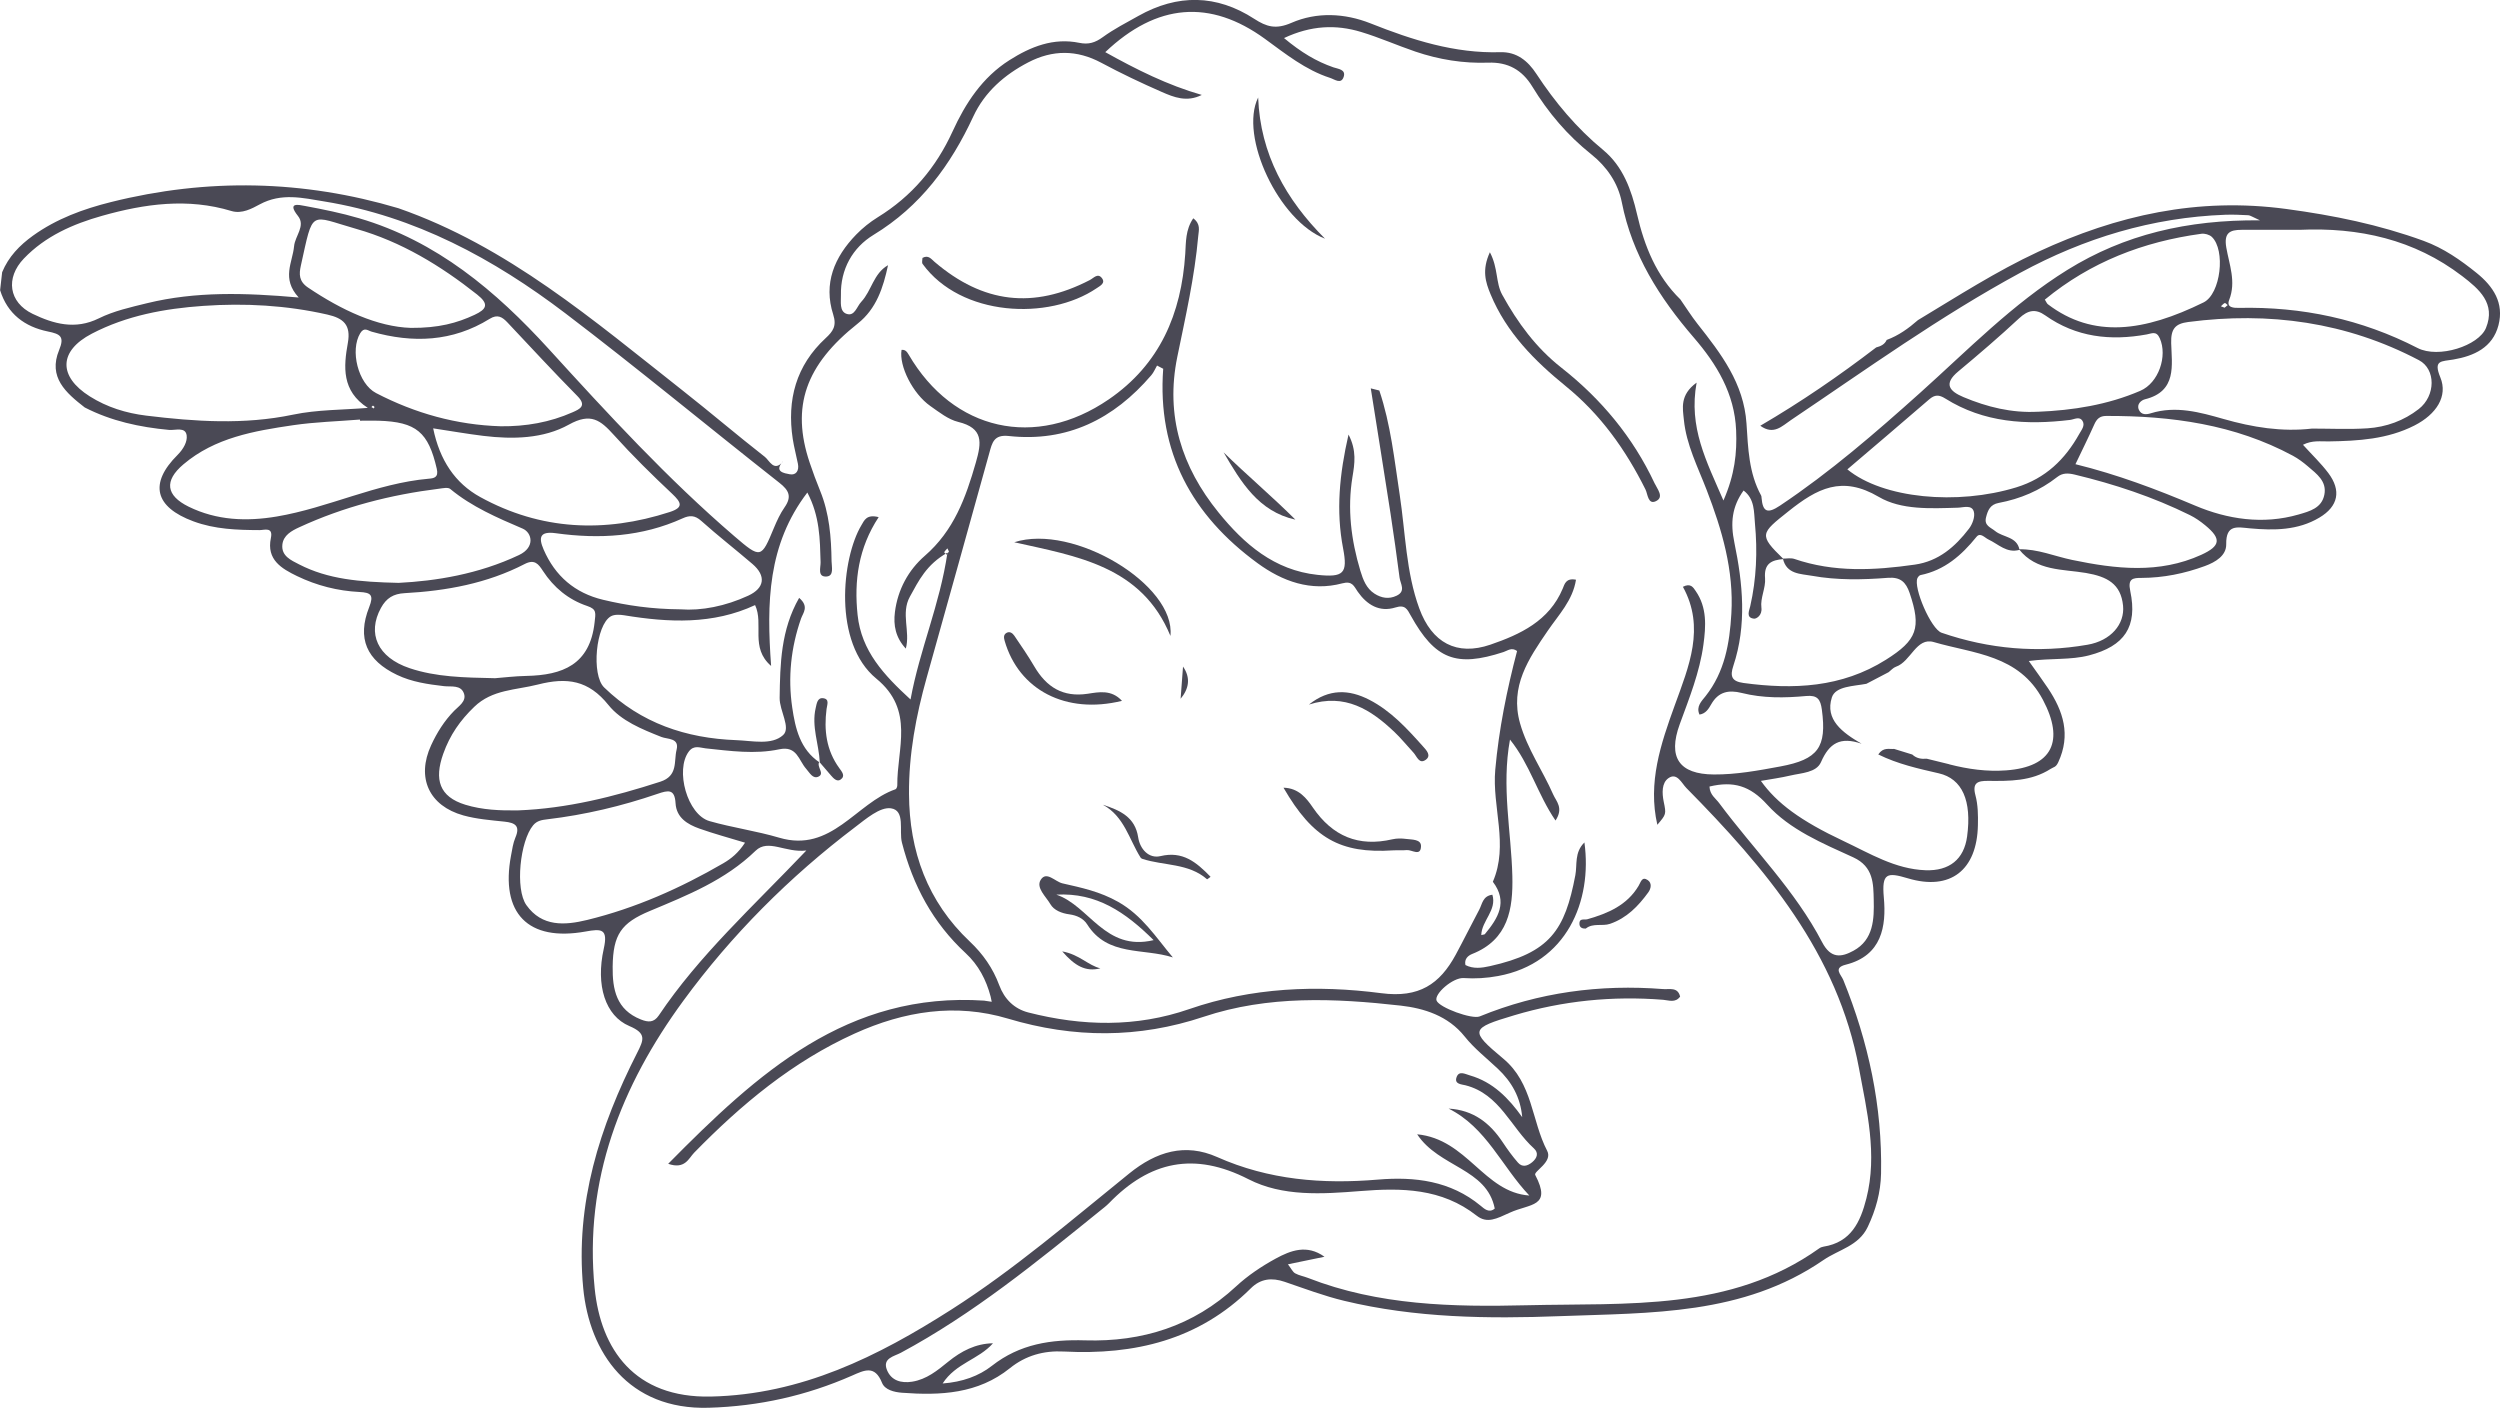 <?xml version="1.0" encoding="UTF-8"?> <svg xmlns="http://www.w3.org/2000/svg" id="_Слой_2" data-name="Слой_2" viewBox="0 0 539.74 303.95"><defs><style> .cls-1 { fill: #4a4955; } </style></defs><g id="_Слой_1-2" data-name="Слой_1"><g><path class="cls-1" d="M169.02,99.64c-2,2.22.36,2.54,1.48,2.75,1.39.27,2.06-.82,1.77-2.25-.35-1.8-.84-3.57-1.12-5.38-1.28-8.44.71-15.85,7.11-21.76,1.57-1.45,2.42-2.62,1.63-5.08-2.17-6.72.25-12.43,4.96-17.28,1.38-1.42,2.98-2.7,4.66-3.74,7.32-4.51,12.57-10.7,16.14-18.51,2.79-6.11,6.43-11.69,12.28-15.4,4.6-2.92,9.51-4.89,15.1-3.74,1.98.41,3.42-.04,5.04-1.22,2.41-1.75,5.09-3.13,7.7-4.59,8.46-4.75,16.86-4.66,25.02.63,2.66,1.72,4.66,2.33,8.03.86,5.43-2.37,11.47-2.11,17.08.12,9.03,3.59,18.15,6.51,28.03,6.22,3.51-.1,5.93,1.87,7.76,4.67,4.04,6.15,8.69,11.71,14.42,16.44,4.27,3.52,6.1,8.58,7.32,13.88,1.59,6.88,4.16,13.31,9.35,18.38,1.23,1.76,2.37,3.59,3.7,5.28,5.07,6.42,10.01,12.84,10.58,21.52.35,5.3.49,10.69,3.16,15.54.08.14.08.32.09.49.26,3.11,1.31,3.48,3.99,1.69,10.83-7.24,20.62-15.72,30.29-24.39,10.27-9.21,19.92-19.16,31.75-26.5,12.32-7.64,25.87-10.83,41.57-10.7-1.69-.76-2.1-1.08-2.52-1.1-1.66-.09-3.33-.16-4.99-.1-15.76.58-30.41,5.03-44.24,12.53-17.3,9.38-33.23,20.85-49.51,31.8-1.92,1.29-3.73,3.31-6.61,1.22,8.77-5.12,17.04-10.8,25.02-16.91.96-.25,1.83-.64,2.27-1.62,2.56-.94,4.72-2.5,6.75-4.28,8.53-5.13,16.91-10.54,25.96-14.75,17.01-7.9,34.45-11.82,53.57-9.24,10.24,1.38,20.04,3.38,29.66,6.89,4.29,1.57,7.94,4.12,11.44,6.94,3.59,2.9,5.94,6.47,4.7,11.26-1.26,4.86-5.34,6.66-9.73,7.41-2.61.45-4.39.06-2.82,3.87,1.66,4.04-.83,7.95-5.6,10.38-5.81,2.96-12.14,3.33-18.49,3.43-1.77.03-3.56-.29-5.57.73,2,2.2,3.9,4.01,5.46,6.08,2.86,3.8,2.18,7.2-1.91,9.64-4.65,2.78-9.83,2.79-15,2.32-2.73-.25-5.19-.93-5.12,3.43.04,2.47-2.3,3.86-4.61,4.71-4.41,1.62-8.95,2.54-13.67,2.56-1.83,0-3.02.1-2.44,2.82,1.63,7.74-1.24,11.9-8.88,13.9-4.02,1.05-8.2.57-13.02,1.22,1.61,2.28,2.93,4.06,4.15,5.89,3.29,4.95,4.95,10.03,2.21,15.96-.52,1.13-.96,1-1.66,1.45-4.19,2.68-8.84,2.62-13.5,2.58-2.21-.02-3.46.37-2.72,3.13.55,2.05.58,4.29.53,6.44-.19,9.68-5.92,14.22-15.11,11.47-4.52-1.35-5.68-1.17-5.2,4.14.56,6.21-.43,12.55-8.21,14.5-2.8.7-1.02,2.13-.54,3.31,5.43,13.4,8.44,27.27,8.15,41.79-.08,4.08-1.14,7.86-2.87,11.51-1.97,4.15-6.27,4.89-9.58,7.17-17.37,11.94-37.25,11.36-56.77,12.1-15.63.6-31.34.4-46.7-3.31-4.36-1.05-8.58-2.65-12.84-4.1-2.76-.94-5.18-.71-7.31,1.41-11.22,11.15-25.11,14.43-40.35,13.64-4.35-.23-8.24.85-11.65,3.59-6.91,5.56-15.01,5.93-23.31,5.31-1.69-.13-3.7-.62-4.31-2.15-1.56-3.88-3.79-2.73-6.49-1.54-9.84,4.32-20.03,6.61-30.92,6.93-17.32.51-25.77-11.89-27.1-25.86-1.74-18.26,3.55-34.83,11.64-50.75,1.45-2.85,2.05-4.22-1.68-5.8-5.19-2.2-7.29-8.78-5.52-16.7.96-4.32-.49-4.33-3.91-3.71-12.46,2.25-18.46-3.94-16.11-16.41.25-1.31.43-2.67.94-3.87,1.09-2.54-.07-3.2-2.36-3.44-2.97-.31-6-.55-8.86-1.34-7.44-2.07-10.2-8.16-6.97-15.16,1.25-2.71,2.84-5.26,4.98-7.44,1-1.02,2.66-2.04,2.12-3.68-.65-1.98-2.78-1.45-4.32-1.63-3.49-.41-6.92-.89-10.14-2.43-6.56-3.13-8.69-7.87-6.02-14.62,1.05-2.65.36-3.16-2.09-3.28-4.71-.23-9.25-1.39-13.47-3.43-3.32-1.61-6.65-3.52-5.66-8.22.52-2.47-1.41-1.71-2.44-1.71-4.85-.02-9.65-.17-14.28-1.89-8.34-3.08-9.64-8.16-3.42-14.35,1.3-1.3,2.13-2.88,1.96-4.19-.25-1.93-2.45-1.08-3.79-1.2-6.36-.59-12.5-1.91-18.22-4.85-4.05-3.15-7.96-6.52-5.53-12.39,1.22-2.94.24-3.47-2.42-4.01-4.99-1.02-8.74-3.79-10.32-8.92.15-1.29.29-2.58.44-3.88,1.38-3.34,3.77-5.81,6.66-7.89,5.1-3.66,10.86-5.76,16.87-7.26,20.8-5.2,41.48-4.77,62.03,1.34,23.56,8.21,42.13,24.22,61.29,39.3,6,4.72,11.81,9.69,17.83,14.39.96.75,1.95,3.33,3.9,1.01h0ZM420.85,165.02c4.03,1.04,8.12,1.61,12.28,1.3,10.03-.73,12.61-6.39,7.93-15.23-5.17-9.76-14.97-9.95-23.57-12.47-3.77-1.11-4.93,4.22-8.17,5.33-.59.2-1.05.77-1.57,1.17-1.6.84-3.2,1.67-4.8,2.51-2.73.53-6.68.49-7.46,2.95-1.52,4.78,2.26,7.58,6.42,9.99-4.63-1.6-6.98-.1-8.76,3.96-1.01,2.31-4.23,2.34-6.64,2.91-2.02.48-4.08.75-6.34,1.15,3.42,4.8,8.52,8.6,17.85,12.99,5.67,2.67,11.13,6.06,17.69,6.3,5.15.19,8.31-2.36,8.98-7.28,1.05-7.76-1.06-12.48-6.1-13.64-4.43-1.02-8.88-2-13.08-4.08,1.1-1.63,2.34-1.09,3.43-1.19,1.31.4,2.62.81,3.92,1.21.88.83,1.95,1.01,3.11.9,1.63.4,3.25.8,4.88,1.2ZM436,118.71c-2.74.79-4.55-1.23-6.69-2.23-.85-.4-1.76-1.61-2.6-.57-3.22,3.99-6.89,7.19-12.08,8.25-.26.05-.53.39-.66.65-.93,2.01,2.91,11.01,5.22,11.8,10.26,3.53,20.81,4.44,31.48,2.59,5.07-.87,8.08-4.45,7.69-8.43-.47-4.74-3.45-6.29-8.01-7.07-4.98-.85-10.73-.37-14.45-5.11,4-.1,7.67,1.51,11.49,2.3,9.4,1.95,18.75,3.04,27.86-1.11,4.2-1.92,4.36-3.48.85-6.37-1.02-.84-2.13-1.62-3.31-2.2-7.94-3.92-16.28-6.68-24.88-8.75-1.39-.33-2.61-.39-3.76.52-3.74,2.94-8,4.73-12.64,5.6-1.83.34-2.34,1.56-2.73,3.1-.46,1.81.98,2.16,1.98,2.98,1.71,1.39,4.69,1.16,5.24,4.03ZM385.03,120.7c-2.54.21-4.23.94-3.96,4.15.17,2.07-1.06,4.28-.79,6.32.23,1.73-1.14,2.45-1.57,2.4-1.84-.18-1.06-1.72-.84-2.7,1.34-5.89,1.58-11.85,1.02-17.82-.24-2.49,0-5.3-2.46-7.15-2.52,3.52-2.87,7-1.98,11.27,1.82,8.79,2.71,17.77-.23,26.59-.74,2.22-.38,3.34,2.18,3.69,10.78,1.46,21.2,1.01,30.76-5.01,6.75-4.25,7.68-6.87,5.12-14.42-.79-2.31-1.95-3.48-4.69-3.27-5.46.43-10.98.54-16.41-.44-2.43-.44-5.47-.3-6.26-3.71.83.01,1.73-.18,2.47.07,8.56,2.94,17.27,2.48,26.02,1.23,5.12-.73,8.71-3.86,11.69-7.76.74-.96,1.34-2.58,1.05-3.65-.42-1.59-2.26-.91-3.46-.88-5.85.17-12.2.53-17.06-2.33-7.97-4.69-13.31-1.83-19.51,3.11-6,4.78-6.49,5.05-1.1,10.28ZM212.57,216.05c.51.08,1.03.15,1.54.23-.08-.38-.16-.76-.24-1.14-.96-3.61-2.61-6.79-5.4-9.37-7.05-6.53-11.36-14.55-13.75-23.87-.65-2.55.79-6.94-2.38-7.39-2.35-.33-5.38,2.28-7.73,4.07-14.15,10.72-26.68,23.27-37.1,37.51-13.39,18.29-21.47,38.72-19.12,62.08,1.32,13.12,8.59,23.71,25.1,23.34,19.54-.43,36.01-8.64,51.86-18.75,13.64-8.7,25.9-19.28,38.46-29.42,5.84-4.72,12.04-6.62,18.97-3.54,11.16,4.96,22.74,5.88,34.71,4.87,7.96-.67,15.65.25,22.18,5.65.74.61,1.82,1.67,3.04.6-1.71-8.7-12.04-8.88-16.75-16.03,10.83,1.04,14.41,12.53,24.22,13.22-5.94-6.23-9.25-14.68-17.43-18.77,5.38.31,8.94,3.14,11.68,7.27,1.01,1.52,2.08,3.01,3.28,4.38.94,1.09,2.07.76,3.09-.08,1.06-.89,1.45-1.99.36-2.98-4.96-4.49-7.38-11.74-14.77-13.62-.84-.21-2.38-.24-1.96-1.63.49-1.63,1.85-.81,2.93-.5,4.97,1.43,8.34,4.9,11.28,9.01-.37-4.29-2.28-7.65-5.27-10.46-2.42-2.28-5.1-4.37-7.15-6.95-3.6-4.51-8.82-6.1-13.8-6.67-14.25-1.6-28.61-2.24-42.56,2.41-14.05,4.69-28.02,4.65-42.23.4-11.32-3.39-22.41-1.62-33.09,3.21-13.43,6.08-24.48,15.3-34.68,25.74-1.17,1.2-1.97,3.66-5.6,2.39,19.32-19.57,38.68-37.23,68.36-35.22ZM295.96,83.85c.61.15,1.22.31,1.83.46,2.46,7.31,3.25,14.94,4.4,22.5,1.25,8.21,1.34,16.64,4.23,24.55,2.72,7.42,8.08,10.31,15.35,7.82,6.45-2.22,12.68-5.11,15.61-12.09.41-.97.68-2.36,2.87-1.93-.69,4.45-3.74,7.57-6.09,11.01-4.13,6.03-8.24,12.02-5.99,19.98,1.56,5.52,4.88,10.19,7.15,15.36.65,1.49,2.31,2.92.51,5.64-3.88-5.67-5.52-12.13-9.83-17.48-1.87,10.27.28,19.85.51,29.47.17,7.09-.86,13.73-8.68,16.82-.85.34-1.74,1.06-1.45,2.39,1.7.88,3.53.63,5.27.24,13.01-2.89,16.21-7.77,18.46-19.64.43-2.25-.25-4.9,1.96-7.07,1.74,12.64-3.81,26.11-18.64,28.84-2.48.46-4.92.61-7.44.44-2.31-.15-6.41,3.43-5.84,4.87.6,1.51,7.64,4.09,9.31,3.41,12.73-5.21,25.98-6.97,39.64-5.9,1.33.1,3.13-.5,3.63,1.62-1.03,1.42-2.45.79-3.67.69-10.92-.87-21.65.21-32.13,3.34-9.47,2.83-9.71,3.26-2.39,9.36,6.4,5.32,6.09,13.4,9.49,19.91,1.26,2.41-2.98,4.44-2.58,5.21,3.65,6.97-1.12,6.15-5.46,8.13-2.91,1.33-4.93,2.42-7.17.67-7.6-5.96-16.22-6.04-25.19-5.32-8.16.65-16.72,1.22-24.09-2.56-11.73-6-21.33-3.89-30.11,5.17-.58.59-1.25,1.1-1.9,1.62-13.72,11.1-27.39,22.27-43.04,30.68-1.45.78-4.04,1.16-2.99,3.74.93,2.27,3.06,2.88,5.44,2.5,3.11-.5,5.42-2.4,7.76-4.3,2.83-2.3,5.95-3.93,9.68-3.99-3.07,3.5-8.03,4.28-10.87,8.68,4.27-.32,7.83-1.61,10.63-3.81,6.06-4.75,12.78-5.72,20.18-5.5,12.26.36,23.3-3.07,32.52-11.63,2.54-2.36,5.52-4.35,8.57-6.02,3.22-1.75,6.74-3.13,10.54-.4-2.53.52-5.06,1.04-7.89,1.63.73.95,1.03,1.66,1.56,1.95.84.47,1.85.63,2.77.99,15.24,5.96,31.32,6.29,47.24,5.9,21.63-.53,43.97,1.38,63.13-12.28.26-.19.6-.32.92-.37,5.93-.94,7.96-5.28,9.26-10.4,2.42-9.53.1-18.97-1.59-28.09-4.57-24.79-20.19-43.22-37.27-60.53-1.02-1.03-2.02-3.43-3.88-2.12-1.46,1.03-1.39,3.22-1.01,5.09.56,2.7.54,2.71-1.38,4.97-2.09-9.12.74-17.46,3.76-25.79,3.04-8.39,6.63-16.76,1.76-25.59,1.67-.85,2.21.1,2.76.91,2.48,3.58,2.21,7.6,1.67,11.58-.81,5.98-3.06,11.55-5.11,17.17-2.63,7.19-.12,10.81,7.35,10.86,4.86.03,9.6-.85,14.35-1.73,8.19-1.52,10.07-4.14,8.98-12.27-.3-2.22-.94-3.17-3.41-2.94-4.64.43-9.32.49-13.89-.66-2.83-.71-5.04-.27-6.58,2.43-.55.96-1.16,2.03-2.54,2.24-.79-1.75.47-2.91,1.31-3.98,4.14-5.24,5.2-11.4,5.57-17.8.56-9.37-2.02-18.12-5.33-26.71-1.91-4.97-4.39-9.77-4.92-15.14-.25-2.49-.92-5.38,2.75-8.04-1.77,9.67,2.11,16.93,5.79,25.45,2.46-5.61,2.94-10.29,2.74-15.14-.33-7.95-4.19-14.3-9.15-20.05-7.39-8.58-13.3-17.85-15.53-29.19-.83-4.21-3.26-7.7-6.59-10.36-5.16-4.11-9.33-9.03-12.73-14.62-2.21-3.63-5.28-5.32-9.52-5.17-5.38.19-10.64-.66-15.73-2.39-3.94-1.34-7.75-3.04-11.73-4.24-5.45-1.65-10.81-1.41-16.63,1.32,3.75,3.12,7,5.05,10.66,6.32,1.01.35,2.73.44,2.23,2.03-.55,1.72-1.96.56-2.94.25-5.33-1.72-9.63-5.2-14.07-8.43-11.81-8.58-23.32-7.71-34.47,2.87,6.71,3.74,13.44,7.12,20.84,9.24-3.23,1.62-6.01.51-8.65-.65-4.42-1.93-8.79-4.01-13.04-6.29-5.3-2.84-10.52-2.82-15.76-.1-5.15,2.67-9.43,6.41-11.89,11.71-4.87,10.49-11.39,19.37-21.51,25.53-4.54,2.76-7.18,7.43-7.06,13.06.03,1.38-.36,3.48,1.24,4.01,1.73.58,2.18-1.57,3.14-2.59,2.25-2.39,2.64-6.14,5.79-7.92-1.03,4.82-2.5,9.4-6.53,12.59-11.3,8.94-14.45,17.95-10.38,30.05.69,2.05,1.44,4.08,2.26,6.09,1.99,4.88,2.39,10,2.46,15.18.02,1.27.56,3.19-1.09,3.3-2.01.13-1.25-1.93-1.28-3.09-.14-4.96-.16-9.92-2.86-15.04-8.59,11.25-8.81,23.84-7.82,37.44-4.6-3.97-1.53-9.01-3.46-13.14-9.11,4.24-18.65,3.78-28.27,2.2-.93-.15-2.11-.21-2.87.22-3.26,1.87-4.25,12.65-1.45,15.36,7.95,7.71,17.68,10.98,28.55,11.38,3.47.13,7.62,1.14,10.08-1.09,1.75-1.57-.78-5.23-.74-8.04.1-7.35.26-14.68,4.21-21.59,2.21,1.89.83,3.25.41,4.47-2.19,6.26-2.86,12.72-1.9,19.22.66,4.47,1.69,9.03,5.91,11.85l-.09-.11c-.59,1.06,1.21,2.46-.11,3.14-1.25.64-1.96-.83-2.71-1.67-1.61-1.81-1.96-5.02-5.78-4.21-5.27,1.12-10.61.36-15.92-.2-1.23-.13-2.52-.77-3.62.67-3.02,3.99-.33,13.68,4.47,15.04,4.95,1.41,10.1,2.12,15.04,3.58,11.29,3.33,16.54-7.47,25.1-10.46.21-.07.39-.55.39-.84-.08-7.93,3.81-16.21-4.52-23.04-9.42-7.73-7.47-26.03-3.23-33.12.62-1.03,1.09-2.43,3.73-1.75-4.37,6.63-5.33,13.73-4.55,21.12.82,7.79,5.67,12.96,11.43,18.25,1.99-10.86,6.33-20.46,7.97-31.7-4.55,2.56-6.22,6.08-8.11,9.5-2,3.61.13,7.51-.88,11.21-2.2-2.36-2.72-5.03-2.35-7.9.61-4.84,2.92-9.06,6.44-12.12,6.28-5.44,8.85-12.54,11.03-20.15,1.25-4.36,1.66-7.44-3.81-8.77-2.15-.52-4.11-2.1-6-3.42-3.81-2.66-6.81-8.67-6.23-12.13.8-.1,1.18.42,1.53,1.01,9.64,16.51,27.41,20.5,43.2,9.68,11.04-7.56,15.68-18.48,16.52-31.43.16-2.5.03-5.19,1.73-7.67,1.66,1.27,1.18,2.6,1.07,3.87-.78,8.81-2.75,17.42-4.52,26.06-2.6,12.72.97,23.79,8.89,33.56,5.53,6.83,12.05,12.5,21.39,13.49,5.64.59,6.55-.31,5.52-5.71-1.56-8.1-.79-16.03,1.17-24.58,1.8,3.46,1.32,6.32.85,9.16-1.13,6.89-.29,13.6,1.7,20.23.59,1.95,1.29,3.83,3.08,4.97,1.47.94,3.09,1.23,4.75.43,2.06-.98.82-2.56.64-3.9-.61-4.62-1.24-9.24-1.95-13.84-1.39-9-2.84-18-4.26-26.99ZM251.1,79.6c-.43-.23-.87-.46-1.3-.68-.41.7-.72,1.49-1.24,2.09-8.1,9.45-18.16,14.51-30.8,13.12-3.21-.35-3.57,1.5-4.16,3.63-4.5,16.19-9,32.38-13.54,48.56-2.3,8.21-3.87,16.54-3.81,25.1.07,12.38,3.98,23.22,13.12,31.85,2.85,2.69,5,5.76,6.36,9.43,1.11,3,3.24,5.11,6.28,5.89,11.63,2.97,23.24,3.25,34.74-.73,13.53-4.68,27.58-5.24,41.49-3.43,8.12,1.06,12.59-1.94,16.05-8.32,1.74-3.22,3.36-6.5,5.08-9.73.65-1.22.74-2.95,2.83-3.21,1,3.35-2.31,5.6-2.4,8.71.47-.12.7-.11.78-.21,2.84-3.42,5.03-6.94,1.72-11.3,3.46-7.98-.2-16.11.52-24.19.78-8.73,2.51-17.24,4.71-25.63-1.18-.87-2.05-.06-2.92.22-10.25,3.35-14.78,1.6-20.04-7.88-.76-1.38-1.21-2.4-3.3-1.74-3.44,1.08-6.15-.56-8.13-3.39-.84-1.2-1.16-2.4-3.34-1.82-6.79,1.82-12.94-.43-18.31-4.36-14.11-10.31-21.69-23.99-20.36-41.99ZM64.48,64.22c-3.77-4.09-1.31-7.57-.99-11.06.2-2.22,2.53-4.4.85-6.52-2.44-3.08.18-2.42,1.52-2.17,3.92.73,7.85,1.52,11.67,2.65,16.74,4.91,29.51,15.68,40.97,28.25,12.78,14.03,25.62,28,40.04,40.39,5.74,4.93,5.81,4.8,8.56-1.82.64-1.53,1.35-3.07,2.29-4.42,1.6-2.29.97-3.65-1.14-5.3-15.43-12.14-30.56-24.69-46.18-36.57-15.51-11.79-32.43-20.95-52.01-24.15-4.67-.76-9.27-1.93-14,.63-1.62.87-3.82,2.11-6.08,1.43-9.43-2.86-18.72-1.57-27.93,1.03-6.31,1.78-12.26,4.39-16.89,9.22-4.02,4.2-3.28,9.46,1.89,11.95,4.5,2.16,9.17,3.5,14.29.97,3.23-1.6,6.9-2.41,10.44-3.28,10.46-2.55,21.08-2.25,32.69-1.22ZM79.41,88.06c-5.69-3.66-5.23-8.9-4.31-14.03.7-3.9-.96-5.33-4.44-6.12-8.85-2.01-17.81-2.5-26.79-1.87-8.32.58-16.52,2.08-24.05,6-7.14,3.72-7.29,9.21-.43,13.54,3.73,2.35,7.84,3.62,12.18,4.15,10.57,1.29,21.09,2.01,31.7-.21,5.25-1.1,10.75-1.01,16.14-1.46ZM499.17,92.53c3.99,0,7.99.2,11.96-.06,4.04-.27,7.85-1.64,11.07-4.16,3.69-2.88,3.7-8.62.05-10.54-15.69-8.25-32.38-10.53-49.83-8.25-2.77.36-3.76,1.45-3.67,4.56.13,4.74,1.28,10.41-5.65,12.12-.77.19-1.89,1.04-1.32,2.28.52,1.13,1.6,1.05,2.59.74,5.38-1.67,10.58-.22,15.66,1.23,6.29,1.8,12.6,2.83,19.14,2.08ZM111.84,174.96c10.57-.4,20.69-2.95,30.71-6.19,3.89-1.26,2.9-4.4,3.52-6.89.65-2.6-1.97-2.25-3.27-2.77-4.22-1.68-8.68-3.46-11.44-6.9-4.31-5.36-8.91-6.03-15.24-4.42-4.78,1.22-9.83,1.04-13.74,4.82-3.02,2.91-5.24,6.05-6.69,10.14-1.97,5.55-.86,9.26,4.77,10.99,3.69,1.13,7.53,1.28,11.38,1.22ZM496.43,49.62c-4.16,0-8.32,0-12.48,0-2.57,0-3.85.66-3.3,3.84.64,3.67,2.16,7.37.62,11.29-.67,1.71,1.04,1.74,2.14,1.72,13.57-.29,26.39,2.42,38.55,8.67,4.52,2.32,13.18-.49,14.75-4.33,2.16-5.3-1.49-8.41-5.13-11.2-10.38-7.94-22.34-10.57-35.15-9.99ZM77.73,90.83c0-.08-.01-.17-.02-.25-4.81.39-9.66.52-14.43,1.22-8.42,1.24-16.87,2.68-23.67,8.44-4.22,3.57-3.78,6.74,1.12,9.15,6.07,2.98,12.51,3.22,19.03,2.12,11.14-1.88,21.44-7.16,32.81-8.16,1.08-.09,2.17-.24,1.73-2.14-1.82-7.9-4.39-10.13-12.59-10.38-1.33-.04-2.67,0-4,0ZM106.8,146.43c1.86-.14,4.34-.45,6.82-.5,7.83-.16,13.74-2.41,14.75-11.55.22-2.01.51-2.85-1.59-3.55-4.06-1.36-7.23-3.99-9.57-7.58-.96-1.48-1.79-2.59-3.94-1.48-8.1,4.19-16.9,5.8-25.91,6.29-2.43.13-3.95,1.06-5.12,3.2-3.01,5.51-.74,10.67,6.2,13,5.72,1.92,11.74,2.02,18.36,2.16ZM160.85,181.93c-3.52-1.07-6.73-1.93-9.85-3.04-2.59-.92-4.97-2.36-5.15-5.47-.18-3.15-1.59-2.82-3.9-2.03-7.72,2.64-15.65,4.53-23.77,5.49-1.17.14-2.23.28-3.08,1.3-2.82,3.38-3.93,13.75-1.45,17.24,3.36,4.72,8.3,4.37,13.13,3.19,10.41-2.54,20.12-6.86,29.37-12.23,1.72-1,3.26-2.25,4.7-4.45ZM93.52,92.48c1.4,6.86,4.74,11.85,10.16,14.83,13.06,7.18,26.83,7.8,40.92,3.23,3.05-.99,2.49-2.06.53-3.92-4.35-4.09-8.62-8.29-12.61-12.72-2.86-3.16-4.94-4.88-9.7-2.23-5.49,3.06-12.12,3.21-18.49,2.43-3.42-.42-6.81-1.01-10.8-1.62ZM108.11,92.03c5.39.06,10.6-.84,15.53-3.03,1.51-.67,3.11-1.38,1.02-3.49-5.14-5.2-10.09-10.58-15.11-15.9-1.1-1.16-2.12-1.84-3.84-.77-8.02,4.97-16.59,5.29-25.46,2.77-.82-.23-1.62-1.07-2.47.32-2.25,3.68-.48,10.91,3.41,12.93,8.43,4.38,17.38,6.88,26.92,7.17ZM448.09,100.22c9.02,2.22,17.45,5.4,25.83,8.94,6.97,2.95,14.65,4.14,22.33,1.92,2.42-.7,5-1.38,5.57-4.28.57-2.91-1.66-4.49-3.55-6.11-1-.86-2.09-1.67-3.25-2.3-12.59-6.77-26.24-8.63-40.3-8.59-1.4,0-2.05.66-2.58,1.85-1.27,2.84-2.66,5.63-4.06,8.57ZM86.06,125.84c7.95-.4,17.23-1.86,25.99-6.01,3.59-1.7,2.77-4.85.8-5.7-5.53-2.37-10.97-4.7-15.65-8.57-.48-.4-1.6-.15-2.4-.05-10.46,1.3-20.58,3.89-30.18,8.32-1.66.76-3.45,1.73-3.66,3.76-.25,2.46,1.9,3.37,3.62,4.26,6.23,3.21,13.02,3.8,21.48,3.99ZM398.83,101.33c7.7,6.32,23.76,7.8,36.5,3.88,6.3-1.94,10.5-6.01,13.59-11.55.48-.86,1.28-1.78.7-2.76-.66-1.1-1.78-.35-2.71-.24-9.44,1.14-18.61.6-26.93-4.62-1.36-.86-2.28-.85-3.47.18-5.85,5.06-11.75,10.06-17.67,15.11ZM439.94,88.9c7.62-.31,15.08-1.49,22.13-4.52,3.99-1.71,5.92-7.52,4.22-11.34-.74-1.67-1.71-1.04-2.81-.84-7.83,1.43-15.25.62-21.92-4.11-2.11-1.5-3.75-1.13-5.65.64-4.25,3.96-8.68,7.75-13.14,11.47-3.24,2.7-1.88,4.26,1.13,5.53,5.12,2.15,10.42,3.46,16.03,3.16ZM146.89,131.55c4.56.35,9.74-.68,14.66-2.95,3.54-1.64,3.89-4.28.9-6.84-3.66-3.14-7.47-6.1-11.06-9.31-1.38-1.24-2.52-1.22-4.02-.54-8.78,3.99-18,4.51-27.38,3.21-3.47-.48-3.75.92-2.62,3.53,2.48,5.73,6.76,9.39,12.83,10.84,5.19,1.24,10.45,2.01,16.67,2.06ZM174.07,183.62c-4.52.54-8.22-2.59-10.95.06-6.55,6.36-14.69,9.59-22.81,12.99-6.2,2.59-7.95,5.09-8.04,12.02-.06,4.93.79,9.31,6.09,11.41,1.58.63,2.8.71,3.87-.87,8.68-12.93,20.18-23.35,31.84-35.59ZM88.7,70.79c5.99.04,9.95-1.04,13.76-2.82,2.63-1.23,3.16-2.32.55-4.38-7.89-6.24-16.37-11.41-26.08-14.17-10.24-2.91-9.23-4.43-11.98,7.94-.4,1.82-.44,3.38,1.55,4.72,7.29,4.91,15,8.48,22.2,8.71ZM369.07,169.82c.08,1.8,1.33,2.53,2.08,3.55,7.44,10,16.42,18.88,22.23,30.03,1.89,3.64,4.17,3.28,6.78,1.86,4.36-2.36,4.47-6.91,4.37-10.98-.08-3.43-.02-7.17-4.41-9.18-6.63-3.03-13.69-5.95-18.59-11.38-3.7-4.09-7.29-5.14-12.46-3.91ZM441.47,64.68c.32.5.43.83.65,1,9.83,7.49,20.87,5.88,33.62-.39,3.72-1.83,4.79-11.32,1.77-14.16-.52-.48-1.53-.76-2.24-.66-12.54,1.7-23.94,6.1-33.8,14.22ZM480.29,66.43c.22-.19.44-.37.66-.56-.21-.16-.51-.5-.63-.45-.32.15-.56.46-.84.71.26.1.53.19.8.3ZM204.88,119.09c-.11-.23-.23-.46-.34-.7-.24.27-.52.52-.69.83-.03.06.33.35.51.53.17-.22.35-.44.52-.67ZM80.86,87.87c-.11-.1-.23-.29-.34-.28-.11,0-.22.19-.33.3.17.1.34.2.51.3l.16-.32Z"></path><path class="cls-1" d="M321.66,54.46c1.83,3.48,1.22,6.55,2.66,9.17,3.33,6.05,7.29,11.44,12.76,15.74,8.61,6.77,15.47,15.01,20.14,24.97.58,1.24,2.12,2.98.29,3.86-1.72.83-1.76-1.53-2.26-2.53-4.27-8.57-9.69-16.18-17.19-22.28-6.74-5.48-12.81-11.57-16.24-19.83-1.11-2.67-1.92-5.25-.16-9.1Z"></path><path class="cls-1" d="M199.16,55.68c1.28-.7,1.88.24,2.6.85,10.49,8.96,21.33,10.25,33.53,3.93.84-.44,1.68-1.53,2.55-.49.94,1.13-.29,1.72-1.07,2.25-10.43,7.08-29.33,6.12-37.58-5.23-.22-.3-.03-.89-.03-1.31Z"></path><path class="cls-1" d="M286.06,51.53c-9.98-3.84-18.56-22.1-14.43-30.48.46,12.26,6,22.04,14.43,30.48Z"></path><path class="cls-1" d="M264.17,97.66c5.04,4.94,10.48,9.51,15.5,14.53-7.97-1.76-11.75-8.12-15.5-14.53Z"></path><path class="cls-1" d="M176.99,164.6c-.18-3.93-1.83-7.76-.88-11.77.21-.89.35-2.25,1.6-2.09,1.43.18.86,1.39.74,2.34-.59,4.56-.05,8.9,2.74,12.74.61.84,1.39,1.73.27,2.5-.75.52-1.5-.25-2.06-.91-.83-.98-1.67-1.95-2.51-2.92,0,0,.09.11.09.11Z"></path><path class="cls-1" d="M342.38,200.48c-.72.03-1.34-.18-1.39-.99-.07-1.34,1.04-.84,1.72-1.03,4.43-1.26,8.57-3.02,11.06-7.22.5-.84.72-2.07,1.96-1.24.97.65.72,1.85.12,2.67-2.16,2.97-4.66,5.55-8.25,6.78-1.69.58-3.67-.24-5.23,1.02Z"></path><path class="cls-1" d="M253.19,206.7c-6.32-2.06-14.07-.14-18.47-7.13-.82-1.3-2.28-1.95-3.8-2.16-1.7-.22-3.38-.88-4.15-2.21-.95-1.64-3.15-3.53-2.09-5.24,1.23-1.99,3.11.39,4.69.75,4.12.94,8.08,1.76,12.04,4,5.2,2.94,8.09,7.57,11.79,11.98ZM228.05,193.15c7.16,2.4,10.51,12.33,21.01,9.82-6.09-6.03-12.29-10.3-21.01-9.82Z"></path><path class="cls-1" d="M252.69,137.29c-6.22-15.14-20.27-17.19-33.72-20.22,12.72-4.12,34.91,9.2,33.72,20.22Z"></path><path class="cls-1" d="M277.1,170.06c3.32.08,5,2.33,6.36,4.31,4.26,6.19,9.83,8.52,17.15,6.83.95-.22,1.99-.21,2.96-.08,1.25.17,3.26.03,3.22,1.59-.06,2.27-1.97.72-3.07.82-.98.1-1.99,0-2.98.06-11.36.74-17.32-2.59-23.64-13.53Z"></path><path class="cls-1" d="M242.23,151.31c-12.12,2.98-22.27-2.36-25.33-12.95-.2-.7-.26-1.34.4-1.72.72-.42,1.33.09,1.69.61,1.49,2.19,2.99,4.38,4.33,6.66,2.61,4.43,6.15,6.68,11.52,5.87,2.37-.36,5.12-.95,7.39,1.53Z"></path><path class="cls-1" d="M282.58,152.12c4.36-3.48,8.69-3.28,13.03-1.05,4.68,2.4,8.17,6.23,11.61,10.08.74.82,1.9,2.01.53,2.93-1.38.93-1.86-.81-2.59-1.59-1.36-1.46-2.61-3.03-4.05-4.4-5.12-4.88-10.71-8.48-18.54-5.97Z"></path><path class="cls-1" d="M261.35,189.3c-.49.36-.71.56-.74.54-4.01-3.52-9.33-2.9-13.97-4.41-.15-.05-.32-.16-.4-.29-2.48-3.94-3.5-8.87-8.13-11.4,3.72,1.22,6.95,2.65,7.62,7.05.38,2.48,2.26,4.65,4.82,4.04,4.79-1.14,7.71,1.28,10.8,4.46Z"></path><path class="cls-1" d="M237.57,209.06c-3.21.81-5.52-.54-8.24-3.66,3.73.68,5.62,3.04,8.24,3.66Z"></path><path class="cls-1" d="M254.89,150.86c.17-2.32.35-4.64.52-6.95,1.69,2.44,1.29,4.77-.52,6.95Z"></path></g></g></svg> 